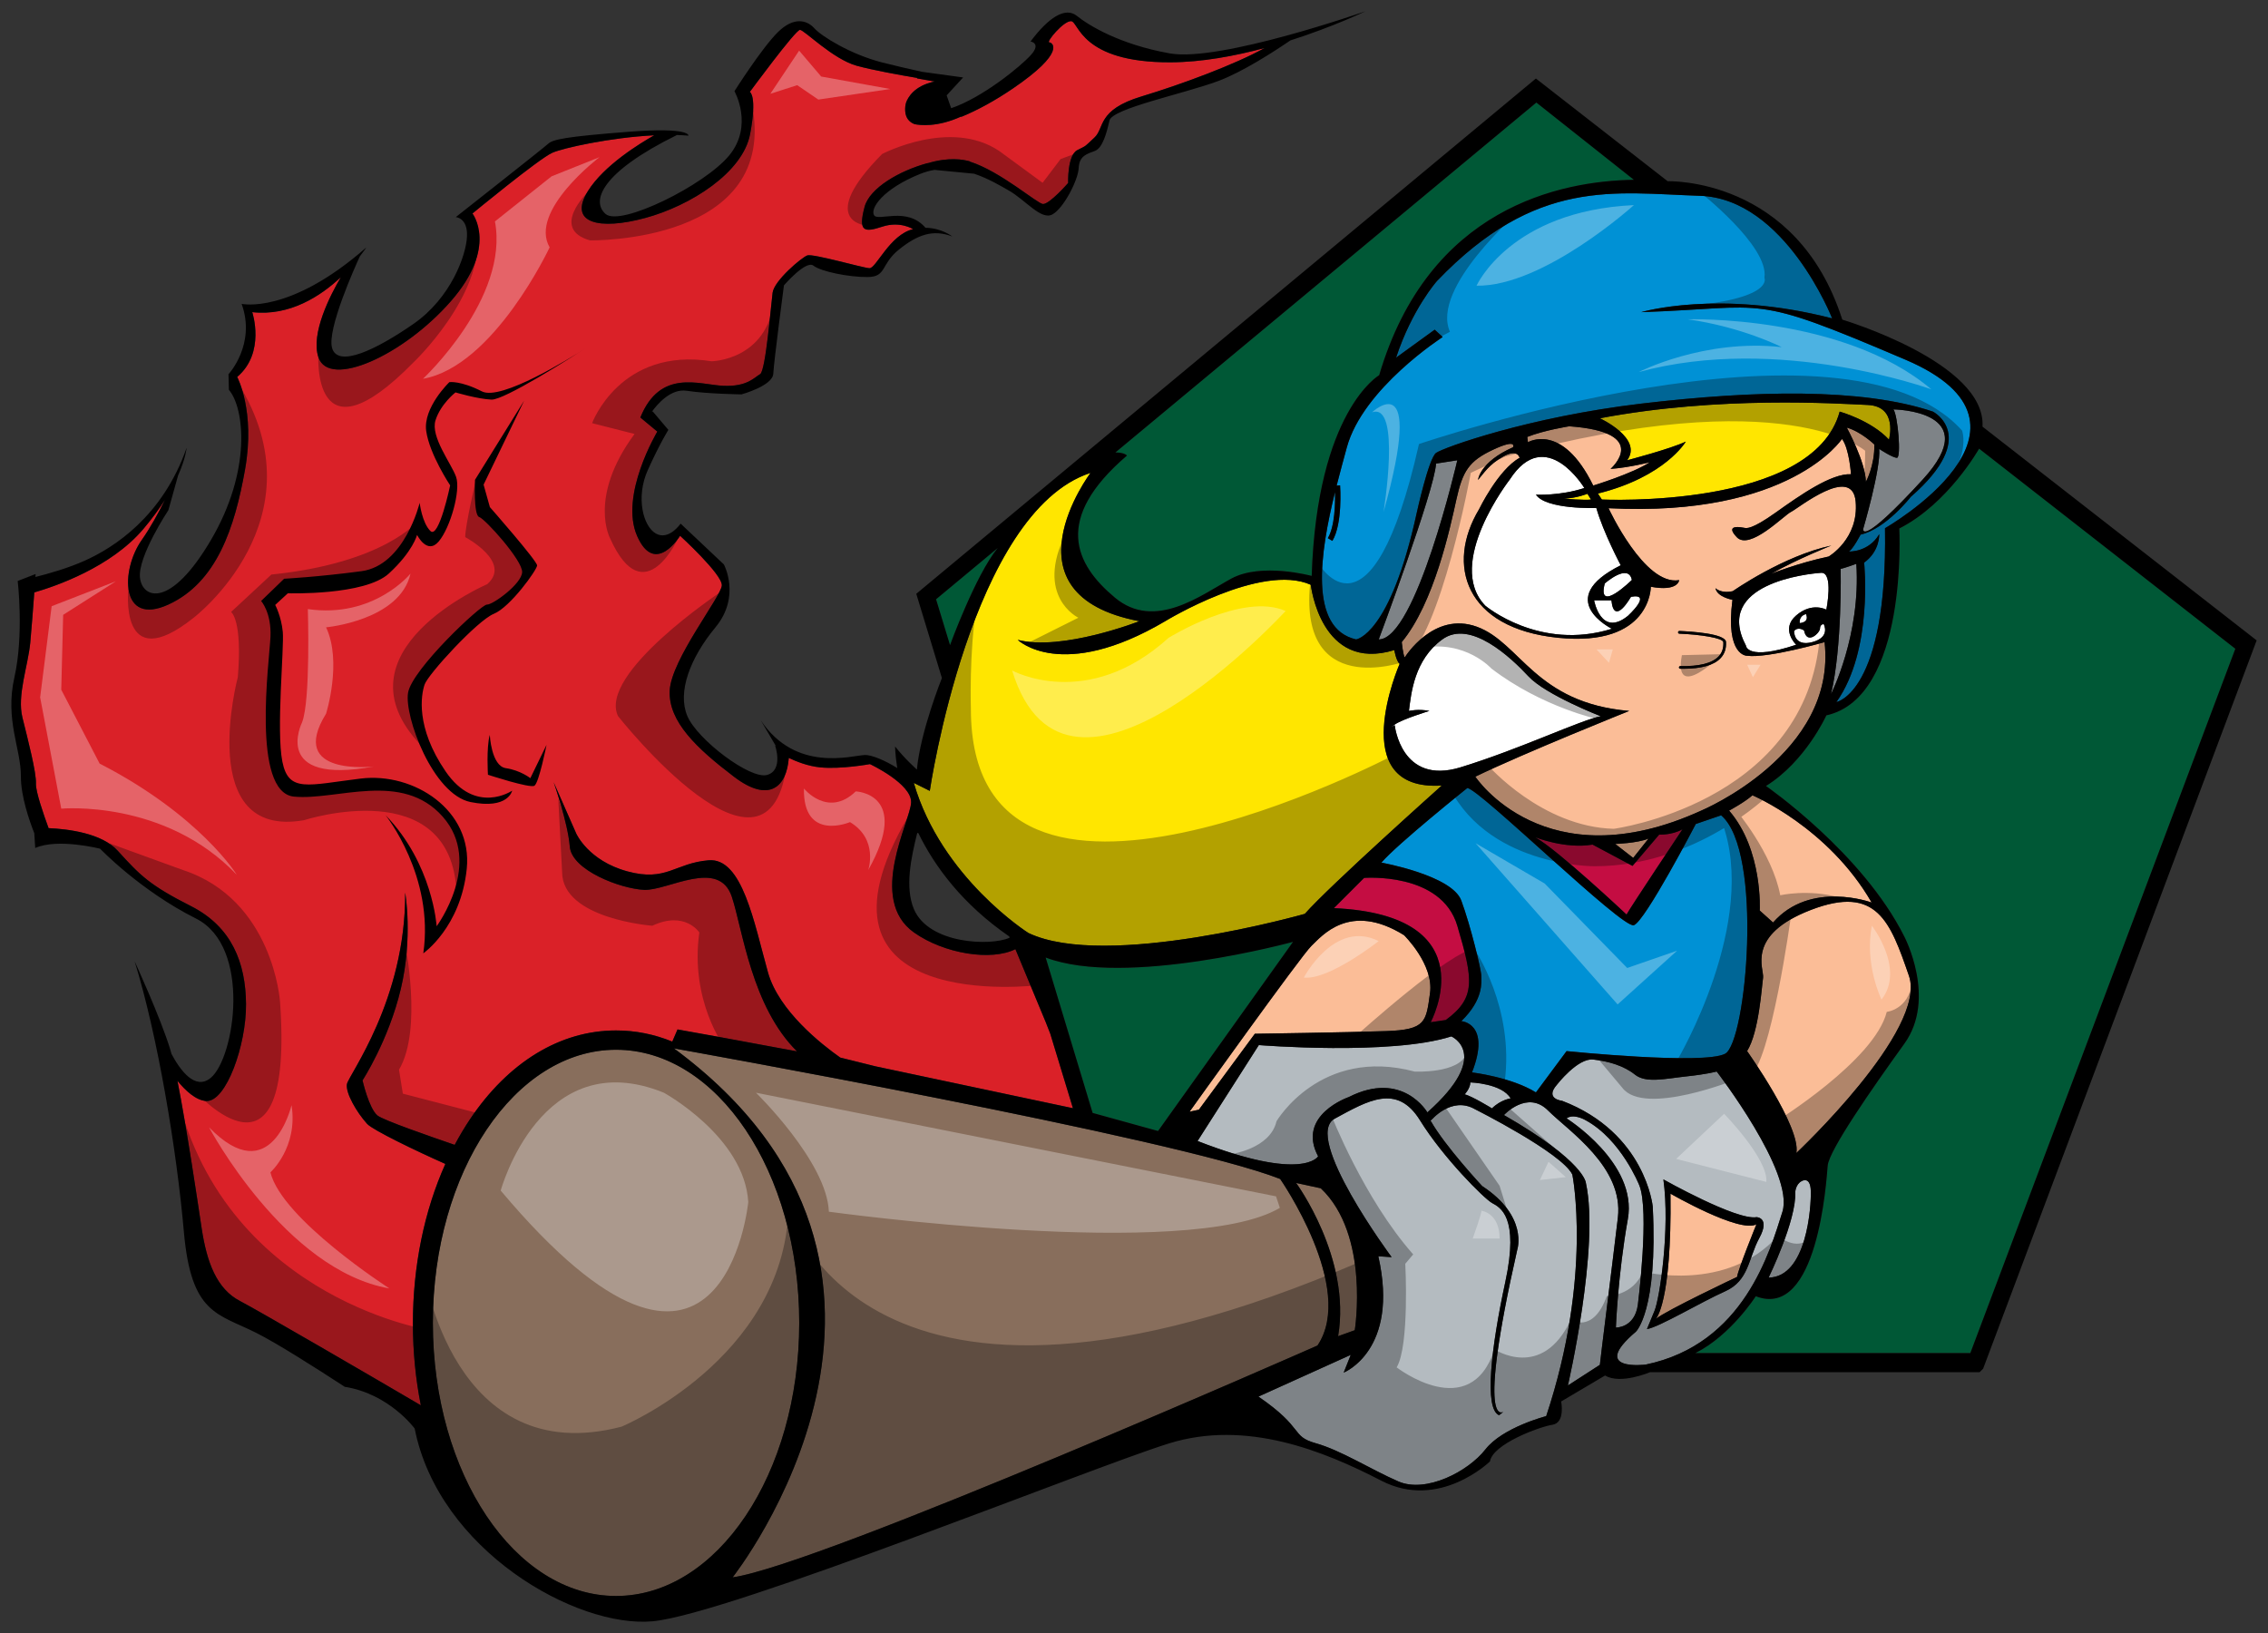 <?xml version="1.0" encoding="utf-8"?>
<!-- Generator: Adobe Illustrator 17.0.0, SVG Export Plug-In . SVG Version: 6.00 Build 0)  -->
<!DOCTYPE svg PUBLIC "-//W3C//DTD SVG 1.1//EN" "http://www.w3.org/Graphics/SVG/1.1/DTD/svg11.dtd">
<svg version="1.1" id="Layer_2" xmlns="http://www.w3.org/2000/svg" xmlns:xlink="http://www.w3.org/1999/xlink" x="0px" y="0px"
	 width="200px" height="144px" viewBox="0 0 200 144" style="enable-background:new 0 0 200 144;" xml:space="preserve">
<rect x="0" y="0" width="200" height="144" fill="#333333" stroke="none"/>
<path id="color8" style="fill:#FBBD97;" d="M163.638,44.227c-0.293-3.289-5.081,0.617-5.698,0.911
	c-0.616,0.293-3.641,3.436-4.785,2.231c-1.146-1.204,0.499-0.852,0.674-0.822c0.177,0.03,0.618,0.177,2.761-1.351
	c2.144-1.527,4.905-3.466,6.637-3.377c0,0-0.147-2.261-0.793-3.113c0,0-4.551,6.931-20.587,6.108c0,0,3.171,6.873,6.227,6.344
	c0,0-0.068,1.033-2.497,0.583c0,0,0.029,5.337-8.189,4.498c-8.215-0.839-9.895-6.448-6.957-11.336c0,0,1.68-3.479,3.571-4.529
	c0,0-0.152-0.839-1.44-0.12c-1.291,0.72-1.728,1.506-2.224,2.065c0,0,0.117-1.557,3.084-2.879c0,0,0.41-0.793-1.734,0.206
	s-2.704,1.879-3.261,4.405c-0.557,2.526-1.967,9.135-4.817,12.57c0,0,0.119,1.145,0.266,1.351c0,0,2.525-4.111,6.371-2.702
	c3.848,1.41,5.121,6.716,13.422,7.421c0,0-9.281,3.72-13.569,5.796c0,0,6.111,9.281,19.914,2.996c0,0,11.982-4.993,10.885-14.861
	c0,0-4.982,1.439-6.832,1.205c0,0-1.939,0.059-1.293-4.935c0,0-1.351-0.234-1.498-1.027c0,0,0.47,0.499,1.527,0.264
	c0,0,4.434-3.113,8.693-4.023c0,0-2.907,1.145-5.314,2.496c0,0,2.321-0.94,5.081-1.527C161.26,49.072,163.934,47.516,163.638,44.227
	z M152.205,56.613c0.032,0.592-0.129,1.062-0.492,1.439c-0.591,0.612-1.693,0.921-3.279,0.921c-0.087,0-0.175-0.001-0.265-0.002
	c-0.065-0.001-0.115-0.056-0.113-0.12c0-0.065,0.057-0.113,0.117-0.115c1.665,0.036,2.798-0.25,3.372-0.845
	c0.315-0.328,0.454-0.741,0.423-1.262c-0.02-0.37-2.031-0.677-3.881-0.751c-0.064-0.003-0.114-0.058-0.112-0.123
	c0.004-0.064,0.059-0.115,0.123-0.113C149.05,55.68,152.162,55.862,152.205,56.613z M138.38,37.59
	c7.344,0.529,3.643,3.759,3.643,3.759c1.645-0.118,3.465-0.588,3.465-0.588c-1.527,0.998-4.992,2.056-4.992,2.056
	c-2.76-5.64-5.757-3.818-5.757-3.818l-0.06-0.471C136.149,37.942,138.38,37.59,138.38,37.59z M164.541,42.484
	c-0.039-1.762-1.684-4.777-1.684-4.777c1.252,0.352,2.429,1.487,2.429,1.487C165.324,41.074,164.541,42.484,164.541,42.484z
	 M144.021,75.651l-1.587-1.232c0,0,1.941-0.06,2.938-0.47L144.021,75.651z M165.048,79.587c0,0-5.403-1.997-8.693,1.761
	l-1.176-1.056c0,0,0.294-5.346-2.701-8.811c0,0,1.412-0.764,2.057-1.352C154.536,70.13,161.231,72.951,165.048,79.587z
	 M158.411,101.673c0.412-2.293-4.345-8.987-4.345-8.987c1.057-1.704,1.291-5.699,1.408-6.462c0.119-0.764-1.584-3.76,4.23-5.991
	c5.815-2.231,6.991,1.059,8.635,5.817C169.982,90.808,158.411,101.673,158.411,101.673z M153.183,112.6c0,0-6.225,2.938-7.165,3.702
	c0,0,1.41-1.353,1.291-11.044c0,0,6.11,3.523,7.579,2.702C154.887,107.959,153.242,112.011,153.183,112.6z M105.722,97.856
	l-0.822,0.176c0,0,9.869-13.803,10.75-14.625c0.881-0.823,3.347-3.937,8.165-0.941c0,0,2.643,2.584,2.29,5.111
	c-0.353,2.524-0.353,3.231-3.877,3.348c-3.524,0.116-11.571,0.235-11.571,0.235L105.722,97.856z"/>
<path id="color7" style="fill:#0091D5;" d="M135.443,96.33c-2.172-1.35-5.638-1.764-5.638-1.764
	c1.703-4.344-0.941-4.521-0.941-4.521c1.998-1.939,1.762-3.465,1.762-3.994c0-0.529-0.94-4.406-1.762-6.637
	c-0.821-2.232-7.048-3.348-7.048-3.348c1.41-1.646,7.578-6.58,7.578-6.58c1.117,0.117,13.686,12.452,14.684,12.099
	c0.999-0.354,5.463-8.927,5.463-8.927l2.232-0.764c3.76,3.172,2.232,20.03,0.353,21.027c-1.88,0.998-13.98-0.234-13.98-0.234
	L135.443,96.33z M126.712,24.785c0,0-2.193,2.467-3.601,6.755l3.405-2.468l0.706,0.646c0,0-7.047,4.524-8.458,9.751
	c-0.262,0.969-0.58,2.117-0.895,3.353l0.305-0.021c0.012,0.137,0.232,3.381-0.679,4.895l-0.401-0.242
	c0.623-1.039,0.658-3.092,0.635-4.073c-1.316,5.351-2.349,12.033,1.856,13.004c0,0,2.996-0.352,5.349-11.16
	c0,0,1.056-4.818,1.703-5.286c0.644-0.47,8.165-3.172,18.089-4.347c9.929-1.175,19.442-1.409,25.729,0.704
	c0,0,4.191,2.154-1.958,7.519c0,0-2.193,2.82-4.424,3.328c0,0-0.627,1.214-1.019,1.489c0,0,1.722,0.079,2.664-1.527
	c0,0,0.077,1.487-1.332,2.506c0,0,0.82,7.715-2.447,12.297c0,0,4.521-0.822,4.288-15.331c0,0,15.664-8.948,1.801-14.862
	c-13.863-5.912-11.867-4.581-23.301-4.189c0,0,6.814-2.036,16.839,0.548c0,0-4.15-10.573-11.667-10.809
	C142.375,17.03,135.484,15.62,126.712,24.785z"/>
<path id="color6" style="fill:#886E5C;" d="M70.479,116.651c0,13.301-7.232,24.084-16.153,24.084s-16.154-10.783-16.154-24.084
	c0-13.3,7.232-24.082,16.154-24.082C63.247,92.569,70.479,103.351,70.479,116.651z M112.89,103.964
	c-9.283-3.642-53.454-11.513-53.454-11.513c26.551,19.618,5.17,46.641,5.17,46.641c7.636-1.06,51.574-20.443,51.574-20.443
	C119.584,113.596,112.89,103.964,112.89,103.964z M119.467,117.298c0,0,1.35-8.399-2.995-12.513l-2.174-0.469
	c0,0,4.875,6.637,3.701,13.512L119.467,117.298z"/>
<path id="color5" style="fill:#B4BBC0;" d="M157.178,106.863c1.095-3.448-5.795-12.376-5.795-12.376s-0.822,0.235-2.664,0.43
	c-1.841,0.196-3.563,0.628-4.542-0.155c-0.98-0.783-2.309-1.174-3.68-1.331c-1.371-0.158-3.211,2.231-3.211,2.231
	c-1.096,1.252,0.468,1.409,0.468,1.409c7.363,2.819,7.99,9.321,7.99,9.321c0.469,9.242-1.489,11.042-1.489,11.042
	c-4.152,3.525,0.861,2.898,0.861,2.898C153.809,118.531,156.083,110.307,157.178,106.863z M145.9,115.593
	c0.456-1.085,1.382-7.238,0.784-11.591c0,0,6.46,3.643,8.222,3.329c0,0,1.213,0.038,0.236,1.841
	c-0.981,1.799-0.901,3.758-3.016,4.698c-2.114,0.94-5.836,3.173-6.892,3.329C145.234,117.201,145.255,117.137,145.9,115.593z
	 M161.466,61.202c0.997-4.142,0.851-11.043,0.851-11.043c0.264-0.03,1.381-0.441,1.381-0.441
	C164.108,56.003,161.466,61.202,161.466,61.202z M166.967,36.101c0,0,8.185,0.078,2.585,6.187c-5.601,6.109-5.248,4.347-5.248,4.347
	s1.566-5.326,1.41-7.049c0,0,1.173,0.783,1.566,0.783C167.671,40.369,167.359,36.611,166.967,36.101z M128.512,40.586
	c0,0-3.64,15.8-6.931,15.8c0,0,4.934-13.158,5.053-15.507L128.512,40.586z M155.963,112.659c0,0,2.467-5.052,2.351-7.558
	c0,0,0.038-0.665,0.549-0.94c0,0,0.781-0.509,0.821,0.863C159.724,106.394,159.331,112.621,155.963,112.659z M136.346,124.875
	c0,0-3.838,0.98-5.365,2.938c-1.528,1.958-5.247,3.876-7.676,2.819c-2.428-1.058-5.052-2.742-7.283-3.368
	c-2.233-0.626-0.94-1.292-5.054-4.112l8.145-3.681l-0.625,1.566c0,0,4.933-1.958,3.054-10.26l1.174,0.079
	c0,0-7.91-10.651-5.012-12.217c2.898-1.567,5.482-3.134,7.517,0.155c2.038,3.29,5.639,6.891,6.345,7.284
	c0.704,0.391,2.428,1.174,1.173,6.971c-1.252,5.795-1.879,11.2-0.547,11.745l0.392-0.313c0,0-2.467,1.919,1.213-14.293
	c0,0,0.98-2.937-3.094-5.599c0,0-3.288-3.524-4.542-5.757c0,0,1.8-2.231,3.914-1.018c0,0,7.636,3.838,8.576,5.755
	C138.656,103.571,140.457,112.539,136.346,124.875z M142.67,107.372c-0.53,4.465-1.529,12.333-1.588,12.98l-2.819,1.821
	c0,0,2.819-12.216,1.587-17.856c0,0-0.06-1.879-7.225-5.99c0,0,2.054-2.231,3.877-0.411
	C138.323,99.735,143.197,102.907,142.67,107.372z M142.494,117.065c0,0,0.176-4.641,1.056-9.575c0.881-4.935-5.404-8.87-5.404-8.87
	c0.068-0.05,0.143-0.085,0.214-0.112c0.644-0.229,1.491,0.288,1.491,0.288c3.112,1.704,4.697,5.699,4.697,5.699
	c0.941,2.231-0.116,10.572-0.116,10.572C144.137,117.121,142.494,117.065,142.494,117.065z M129.658,95.447
	c0,0,2.792,0.087,3.555,1.411c0,0-0.881,0.116-1.645,0.88c0,0-1.823-1.118-2.409-1.234
	C129.159,96.504,129.658,95.977,129.658,95.447z M118.939,96.74c0,0-4.641,1.586-2.703,5.227c0,0-1.292,2.292-10.631-1.352
	l5.403-8.458c0,0,11.631,0.941,16.976-0.765c0,0,3.641,1.587-2.114,6.699C125.871,98.091,123.698,94.331,118.939,96.74z"/>
<path id="color4" style="fill:#FFE600;" d="M166.575,38.765c-1.586-1.704-4.345-2.468-4.345-2.468
	c-2.35,8.635-20.971,7.753-20.971,7.753l-0.352-0.528c5.933-1.468,7.754-4.581,7.754-4.581c-1.352,0.645-5.17,1.645-5.17,1.645
	c1.409-1.939-2.408-3.701-2.408-3.701c10.573-1.998,20.911-1.293,23.615-1.175C167.399,35.827,166.575,38.765,166.575,38.765z
	 M140.3,44.05l-0.314-0.508c0,0-0.941,0.392-2.077,0.431C137.91,43.973,139.754,44.129,140.3,44.05z M90.685,82.27
	c6.891,3.289,24.377-1.685,24.377-1.685c2.231-2.524,12.08-11.316,12.08-11.316c-8.652,0.548-3.718-10.73-3.718-10.73
	c-0.314-0.274-0.469-1.214-0.469-1.214c-6.501,1.997-7.364-5.757-7.364-5.757c-4.385-1.959-12.843,3.211-12.843,3.211
	c-9.163,5.403-13.002,1.644-13.002,1.644c3.915,1.018,10.729-1.644,10.729-1.644c-12.375-2.348-4.309-13.078-4.309-13.078
	C85.595,45.147,81.991,69.74,81.991,69.74l-1.41-0.704C83.01,77.416,90.685,82.27,90.685,82.27z"/>
<path id="color3" style="fill:#C40D42;" d="M140.437,74.478l3.524,1.88l2.351-2.761c0,0,1.116,0.059,2.055-0.469
	c0,0-4.584,6.872-4.933,7.519c0,0-6.051-5.699-8.048-6.815C135.386,73.831,138.03,74.889,140.437,74.478z M127.495,89.946
	c2.663-1.959,2.428-3.525,1.017-8.301c-1.408-4.778-8.221-4.228-8.221-4.228c-0.707,0.702-2.663,2.663-2.663,2.663
	c13.628,0.625,8.537,10.062,8.537,10.062L127.495,89.946z"/>
<path id="color2" style="fill:#DA2128;" d="M36.411,116.711c0,2.475,0.239,4.897,0.699,7.212c-4.066-2.391-14.466-8.437-15.93-9.19
	c-2.087-1.074-2.948-3.46-3.395-6.415c-0.348-2.3-1.323-8.888-2.136-13.01c0.68,0.835,1.624,1.737,2.552,1.78
	c1.743,0.078,3.524-4.927,3.495-8.548c-0.029-3.618-1.242-6.805-4.847-8.633c-3.604-1.827-4.44-2.647-6.473-4.894
	c-1.4-1.546-4.374-1.91-6.09-1.987c-0.432-1.175-1.146-3.235-1.115-3.918c0.044-0.976-0.699-3.848-1.19-5.826
	c-0.491-1.977,0.5-4.574,0.69-6.619c0.111-1.202,0.254-3.079,0.354-4.423c1.851-0.534,6.746-2.202,9.613-5.589
	c0.79-0.931,1.417-1.801,1.915-2.588c-0.587,1.183-1.302,2.491-2.056,3.56c-1.867,2.655-1.901,7.641,2.361,5.684
	c4.263-1.957,5.841-6.777,6.755-11.919c0.915-5.143-0.695-8.15-0.695-8.15c2.523-2.136,1.328-5.712,1.328-5.712
	c3.311,0.368,6.035-1.416,7.812-3.084c-0.923,1.57-2.682,4.98-1.977,7.067c0.941,2.783,7.48-0.148,11.677-4.944
	c4.198-4.798,1.906-7.739,1.906-7.739s5.849-4.82,7.037-5.352c0.934-0.419,5.128-1.353,8.991-1.542
	c-1.236,0.696-4.426,2.641-5.845,4.913c-1.78,2.855,1.006,3.47,5.035,2.382c4.028-1.089,8.625-4.009,9.266-7.403
	c0.64-3.394-0.024-3.718-0.024-3.718s4.035-5.489,4.423-5.472c0.387,0.018,2.89,2.578,4.998,3.163
	c1.416,0.393,3.877,0.833,5.343,1.08c-0.009,0.013-0.019,0.025-0.028,0.037l1.562,0.272c-1.828,0.383-2.371,1.439-2.517,1.859
	c-0.066,0.229-0.098,0.48-0.077,0.761c0.043,0.581,0.336,0.953,0.82,1.141c0.455,0.094,1.999,0.294,4.109-0.671l0.008,0.031
	c1.402-0.571,2.979-1.428,4.57-2.513c4.707-3.208,3.484-4.047,3.194-4.06c-0.291-0.013,1.251-1.899,1.929-1.868
	c0.677,0.03,0.804,3.656,8.763,3.628c2.763-0.009,5.679-0.555,8.306-1.262c-2.648,1.469-7.324,3.203-10.87,4.274
	c-3.937,1.189-3.234,2.787-4.145,3.626c-0.912,0.839-0.612,0.656-1.506,1.105c-0.894,0.448-0.811,2.898-0.811,2.898
	s-1.639,1.881-2.221,1.855c-0.49-0.023-3.743-2.878-6.441-3.738l-0.009-0.022c-0.561-0.163-1.872-0.399-3.722,0.168l-0.005-0.014
	c-2.479,0.677-5.115,2.193-5.557,3.868c-0.587,2.223-0.005,2.25,1.571,1.735c1.577-0.516,2.708,0.221,2.708,0.221
	c-2.06,0.494-3.263,3.471-3.845,3.444c-0.581-0.026-4.988-1.304-5.48-1.129c-0.492,0.173-2.915,2.214-3.062,3.283
	c-0.145,1.069-0.607,6.917-1.104,7.189c-0.497,0.271-1.119,1.123-3.249,1.026c-2.131-0.098-5.559-1.525-7.309,2.796l1.496,1.242
	c0,0-3.362,5.619-1.779,9.212c1.583,3.594,3.787-0.023,3.787-0.023s3.726,3.399,3.681,4.374c-0.044,0.976-4.472,6.545-4.597,9.279
	c-0.125,2.733,2.388,5.098,5.67,7.595c3.099,2.357,4.641,0.896,4.832-1.66c0.667,0.319,1.696,0.727,2.775,0.834
	c1.836,0.181,4.381-0.289,4.381-0.289s3.705,1.734,3.63,3.393c-0.076,1.659-3.883,8.529,0.254,11.457
	c2.661,1.882,6.82,2.538,8.943,1.469l2.679,6.449l0.396,1.011l1.999,6.567L77.196,94.03l-3.097-0.771
	c-1.64-1.154-5.422-4.119-6.374-7.508c-1.224-4.359-2.254-10.145-5.242-9.889c-2.988,0.255-3.71,1.918-7.161,0.977
	c-3.45-0.94-4.506-3.335-4.506-3.335l-1.993-4.526c0,0,1.259,3.581,1.423,5.673c0.164,2.095,4.489,3.726,6.555,3.819
	c2.066,0.097,6.599-2.827,7.736,0.614c0.958,2.899,1.742,9.675,5.747,13.63c-5.83-1.095-9.997-1.84-10.537-1.935l-0.462,1.075
	c-1.587-0.648-3.253-0.984-4.957-0.984c-4.922,0-9.498,2.784-12.885,7.836c-0.483,0.719-0.931,1.471-1.347,2.256
	c-2.067-0.715-6.304-2.173-6.813-2.595c-0.748-0.62-1.314-3.094-1.314-3.094s2.295-3.515,3.376-8.062
	c1.08-4.548,0.387-8.491,0.387-8.491c0.053,9.491-5.005,16.107-5.138,16.883c-0.132,0.777,0.857,2.486,1.781,3.505
	c0.5,0.551,4.342,2.402,6.898,3.533C37.41,106.784,36.411,111.64,36.411,116.711z"/>
<path id="color1" style="fill:#005836;" d="M99.38,40.173c0,0-0.197-0.274-1.02-0.274l37.124-30.857l8.597,6.812
	c-6.495,0.102-18.105,2.459-22.459,17.232c0,0-5.482,3.132-5.952,17.7c0,0-4.424-1.213-7.087,0.235
	c-2.663,1.447-6.735,4.62-10.26,1.683C94.797,49.768,92.839,45.774,99.38,40.173z M174.524,39.562c0,0-2.727,4.854-7.04,7.041
	c0,0,0.815,14.873-6.429,16.479c0,0-1.841,4.073-5.326,6.227c0,0,8.498,5.873,12.199,13.275c0,0,2.878,5.464,0,9.456
	c-2.88,3.995-6.637,9.399-6.756,10.749c-0.116,1.351-0.88,13.629-6.342,11.514c0,0-2.194,3.446-5.327,5.012h24.248l23.37-62.106
	L174.524,39.562z M87.985,48.32l-5.44,4.523l1.232,4.045C83.776,56.888,86.026,50.709,87.985,48.32z M92.209,84.437l4.142,13.704
	l5.769,1.595l11.906-16.683C114.026,83.052,99.225,87.109,92.209,84.437z"/>
<path id="fill" style="fill:#FFFFFF;" d="M123.03,63.864c0.705-0.47,3.015-1.175,3.015-1.175c-0.978-0.196-1.801,0-1.801,0
	c0.196-1.566,0.471-4.503,2.939-6.304c2.466-1.802,6.07,1.607,7.596,3.25c1.526,1.644,6.382,3.524,6.382,3.524
	c-1.722,0.313-7.127,2.898-12.374,4.504c-5.248,1.605-5.797-3.721-5.797-3.721S122.326,64.334,123.03,63.864z M133.135,42.288
	c0,0-5.756,7.401-2.156,11.122c0,0,4.778,4.033,11.161,2.036c0,0-5.247-2.584,0.783-5.6c0,0-1.526-2.858-2.153-5.051
	c0,0-4.425,0.157-5.327-1.174c0,0,2.116,0.118,4.269-0.588C139.712,43.032,136.307,37.394,133.135,42.288z M141.515,51.451
	c-0.705,2.742,2.389-0.313,2.389-0.313C143.59,49.611,141.515,51.451,141.515,51.451z M142.101,52.94h-1.527
	c0,0,0.588,3.29,2.976,1.371c0,0,2.231-2.036,0.276-1.683C143.825,52.627,142.337,55.29,142.101,52.94z M160.583,50.512
	c-1.134,0.078-9.515,0.939-6.618,6.423c0,0,0.08,1.37,4.426-0.078c0,0-1.41-1.371,0-2.584c1.408-1.214,2.662-0.509,2.662-0.509
	S161.721,50.433,160.583,50.512z M158.206,55.652c0,0-0.029,1.409,1.613,0.969c1.647-0.441,1-1.586,1-1.586s-0.323,0-0.323,0.382
	s-1.147,1.498-1.41,0.176C159.087,55.593,158.557,55.211,158.206,55.652z M159.262,54.153c0,0-0.616,0.089-0.558,0.793
	C158.704,54.946,159.586,54.917,159.262,54.153z"/>
<path id="outline" d="M45.165,69.72c0,0-3.206,2.2-5.875-1.703c-2.668-3.904-2.151-6.749-1.85-7.648
	c0.299-0.9,4.657-5.657,6.107-6.242c1.45-0.586,3.8-3.87,3.818-4.261c0.019-0.39-4.165-5.147-4.165-5.147l-0.556-1.982l3.573-7.402
	l-4.33,6.976c0,0-0.144,3.125,0.368,3.278c0.51,0.153,3.837,3.827,3.789,4.868c-0.048,1.04-2.59,2.881-3.107,2.857
	c-0.517-0.023-6.6,5.699-6.953,7.77c-0.353,2.07,2.179,8.968,5.512,9.642C44.829,71.399,45.165,69.72,45.165,69.72z M48.195,65.684
	l-1.427,2.936c0,0-0.875-0.693-2.161-0.882c-1.285-0.188-1.418-2.934-1.418-2.934c-0.311,1.16-0.16,3.514-0.16,3.514
	s3.697,1.213,4.095,0.97C47.524,69.045,48.195,65.684,48.195,65.684z M39.043,72.017c3.598,4.077-0.538,9.66-0.538,9.66
	s-0.332-5.494-4.504-9.793c0,0,4.316,5.382,3.326,12.183c0,0,3.307-2.295,3.833-7.455c0.527-5.161-4.657-8.527-9.341-7.958
	c-4.685,0.57-6.366,1.276-6.919-1.489c-0.553-2.764,0.169-10.068,0.037-11.444c-0.131-1.376-0.668-2.377-0.668-2.377l1.114-1.026
	c0,0,6.783,0.211,8.911-1.745c2.127-1.958,2.485-3.407,2.485-3.407s0.888,1.801,1.915,0.575c1.026-1.225,1.953-4.508,1.522-5.701
	s-2.266-3.527-1.812-4.974c0.454-1.446,1.762-2.463,1.762-2.463s1.916,0.577,3.174,0.635c1.114,0.051,6.951-3.66,8.285-4.518
	c0.174-0.111,0.275-0.177,0.275-0.177s-0.1,0.065-0.275,0.177c-1.359,0.87-7.444,4.652-9.125,3.795
	c-1.896-0.968-2.874-0.817-2.874-0.817s-2.335,2.242-2.041,4.31c0.294,2.067,2.112,4.792,2.112,4.792s-0.993,4.748-1.737,4.029
	c-0.743-0.719-0.953-2.489-0.953-2.489s-1.319,5.515-5.128,6.027c-3.808,0.51-6.823,0.667-6.823,0.667l-2.03,1.961
	c0,0,0.923,1.021,0.825,3.169c-0.098,2.147-1.693,13.714,2.074,14.083C29.693,70.612,35.445,67.94,39.043,72.017z M135.445,6.927
	h-0.002l0,0H135.445z M51.627,30.719c0.174-0.111,0.275-0.177,0.275-0.177S51.801,30.607,51.627,30.719z M199,56.47l-24.121,64.221
	l-0.311,0.312h-29.06c0,0-2.625,1.113-3.966,0.29l-3.875,2.29c0,0,0.386,1.879-0.771,2.055c-1.157,0.178-5.269,1.705-5.504,3.232
	c0,0-4.464,4.347-9.575,1.704c-5.112-2.644-11.924-5.404-18.736-3.29c-6.815,2.116-38.789,15.056-45.524,15.683
	c-6.737,0.627-18.875-6.266-20.989-16.994c0,0-2.226-3.057-6.165-3.682c-2.689-1.753-5.985-3.84-7.799-4.754
	c-3.415-1.722-5.749-1.632-6.388-8.902c-0.638-7.267-2.314-17.322-4.345-23.87c0,0,2.295,4.994,3.14,7.772
	c0.036,0.119,0.074,0.258,0.113,0.402c0.757,1.42,2.081,3.255,3.46,2.108c2.118-1.761,3.634-11.572-1.3-14.048
	c-4.933-2.473-8.454-6.157-8.454-6.157s-3.742-0.951-5.723-0.064l-0.084-1.307c-0.438-1.109-1.19-3.274-1.181-5.012
	c0.014-2.444-1.424-4.956-0.572-8.732s0.291-8.496,0.291-8.496l1.581-0.614c0,0-0.006,0.094-0.019,0.261
	c1.199-0.298,2.89-0.783,4.342-1.434c2.576-1.154,6.874-3.892,8.994-9.958c0,0-0.072,0.906-0.755,2.441l-0.855,3.061
	c0,0-2.709,4.083-2.505,5.95c0.207,1.867,2.688,2.764,6.267-3.334c3.578-6.097,2.955-11.602,1.574-13.232L20.15,33
	c0,0,2.449-2.626,1.157-6.207c0,0,4.226,0.975,11-4.977c0,0-0.2,0.312-0.575,0.79c-0.414,0.901-2.91,6.435-2.45,8.072
	c0.501,1.785,3.873,0.177,7.18-2.117s4.644-6.049,4.719-7.707c0.075-1.66-0.99-1.708-0.99-1.708s7.752-6.102,8.157-6.475
	c0.405-0.373,1.483-0.616,7.036-1.048c5.552-0.431,5.323,0.341,5.323,0.341c-0.326-0.03-0.663-0.048-1.01-0.059
	c-6.728,3.312-7.577,5.847-6.293,6.964c1.307,1.136,8.753-2.535,10.911-5.176c2.158-2.641,0.452-5.652,0.452-5.652
	s2.405-3.803,3.828-5.205c1.423-1.402,2.572-1.057,3.218-0.342s3.195,2.298,5.976,3.012c1.113,0.285,2.396,0.579,3.537,0.828
	l3.607,0.495c-0.943,1.02-1.453,1.578-1.453,1.578l0.397,1.133c2.731-0.911,6.142-3.691,7.045-4.706
	c0.921-1.034-0.044-1.176-0.044-1.176c1.55-2.081,3.052-3.089,4.083-2.26c1.029,0.83,3.766,2.519,8.194,3.309
	c4.428,0.789,17.25-3.713,17.25-3.713s-2.784,1.348-6.611,2.568c-1.505,1.026-4.27,2.807-6.384,3.589
	c-3.06,1.133-9.33,2.412-9.572,3.476c-0.243,1.066-0.595,2.419-1.287,2.681s-1.378,0.427-1.427,1.5
	c-0.049,1.074-1.327,3.559-2.322,4.1c-0.995,0.542-2.368-1.281-3.883-2.133c-0.713-0.402-1.763-1.036-3.016-1.457l-3.497-0.338
	c-0.421,0.07-0.849,0.189-1.281,0.363c-3.262,1.319-4.408,3.026-4.048,3.631c0.356,0.595,2.88-0.803,4.536,1.11
	c1.445,0.022,2.366,0.77,2.366,0.77c-1.716-0.665-3.099-0.142-4.711,1.154c-1.612,1.298-1.08,2.397-2.731,2.42
	c-1.65,0.022-4.151-0.484-4.805-1.003c-0.656-0.518-2.602,1.739-2.602,1.739s-0.888,6.709-0.938,7.783
	c-0.049,1.075-2.801,1.829-2.801,1.829s-3.007-0.04-4.838-0.318c-1.406-0.214-2.599,1.194-3.078,1.86l0.084-0.04l1.381,1.629
	c0,0-0.731,1.141-1.811,3.537c-1.081,2.396-0.422,4.97,0.715,5.608c1.135,0.638,2.175-0.879,2.175-0.879l3.815,3.598
	c0,0,1.522,2.808-0.738,5.542c-2.26,2.733-3.366,5.716-2.491,7.81c0.874,2.093,5.565,5.633,7.04,5.212
	c1.476-0.423,0.702-2.609,0.702-2.609l0.075,0.063l-1.333-2.272c3.088,4.641,8.01,3.104,9.177,3.059
	c0.583-0.021,1.774,0.472,2.87,1.159l-0.03-0.126c-0.175-1.114-0.17-1.784-0.17-1.784c0.783,1.018,1.919,2.036,1.919,2.036
	c0.313-3.368,2.206-8.072,2.206-8.072L80.8,52.362l54.641-45.439l11.621,9.058c0,0,11.365-0.404,15.399,12.205
	c0,0,12.686,3.777,12.363,9.436L199,56.47z M126.712,24.785c0,0-2.193,2.467-3.601,6.755l3.405-2.468l0.706,0.646
	c0,0-7.047,4.524-8.458,9.751c-0.262,0.969-0.58,2.117-0.895,3.353l-0.162,0.012c0,0.008,0.015,0.217,0.022,0.548
	c-1.316,5.351-2.35,12.033,1.856,13.004c0,0,2.997-0.352,5.348-11.16c0,0,1.056-4.818,1.703-5.286
	c0.645-0.47,8.165-3.172,18.09-4.347c9.928-1.175,19.443-1.409,25.728,0.704c0,0,4.191,2.154-1.958,7.519
	c0,0-2.193,2.82-4.424,3.328c0,0-0.627,1.214-1.019,1.489c0,0,1.723,0.079,2.663-1.527c0,0,0.078,1.487-1.331,2.506
	c0,0,0.82,7.715-2.447,12.297c0,0,4.522-0.822,4.287-15.331c0,0,15.664-8.948,1.802-14.862c-13.863-5.912-11.867-4.581-23.301-4.189
	c0,0,6.814-2.036,16.839,0.548c0,0-4.15-10.573-11.668-10.809C142.375,17.03,135.484,15.62,126.712,24.785z M158.206,55.652
	c0,0-0.029,1.409,1.613,0.969c1.647-0.441,1-1.586,1-1.586s-0.323,0-0.323,0.382s-1.147,1.498-1.41,0.176
	C159.087,55.593,158.557,55.211,158.206,55.652z M158.704,54.946c0,0,0.882-0.029,0.558-0.793
	C159.262,54.153,158.646,54.242,158.704,54.946z M161.055,53.762c0,0,0.666-3.328-0.471-3.25c-1.134,0.078-9.515,0.939-6.618,6.423
	c0,0,0.08,1.37,4.426-0.078c0,0-1.41-1.371,0-2.584C159.8,53.057,161.055,53.762,161.055,53.762z M161.26,49.072
	c0,0,2.674-1.557,2.378-4.845c-0.293-3.289-5.081,0.617-5.698,0.911c-0.616,0.293-3.641,3.436-4.785,2.231
	c-1.146-1.204,0.499-0.852,0.674-0.822c0.177,0.03,0.618,0.177,2.761-1.351c2.144-1.527,4.905-3.466,6.637-3.377
	c0,0-0.147-2.261-0.793-3.113c0,0-4.551,6.931-20.587,6.108c0,0,3.171,6.873,6.227,6.344c0,0-0.068,1.033-2.497,0.583
	c0,0,0.029,5.337-8.189,4.498c-8.215-0.839-9.895-6.448-6.957-11.336c0,0,1.68-3.479,3.571-4.529c0,0-0.152-0.839-1.44-0.12
	c-1.291,0.72-1.728,1.506-2.224,2.065c0,0,0.117-1.557,3.084-2.879c0,0,0.41-0.793-1.734,0.206s-2.704,1.879-3.261,4.405
	c-0.557,2.526-1.967,9.135-4.817,12.57c0,0,0.119,1.145,0.266,1.351c0,0,2.525-4.111,6.371-2.702
	c3.848,1.41,5.121,6.716,13.422,7.421c0,0-9.281,3.72-13.569,5.796c0,0,6.111,9.281,19.914,2.996c0,0,11.982-4.993,10.885-14.861
	c0,0-4.982,1.439-6.832,1.205c0,0-1.939,0.059-1.293-4.935c0,0-1.351-0.234-1.498-1.027c0,0,0.47,0.499,1.527,0.264
	c0,0,4.434-3.113,8.693-4.023c0,0-2.907,1.145-5.314,2.496C156.179,50.601,158.5,49.66,161.26,49.072z M155.963,112.659
	c3.368-0.038,3.761-6.266,3.72-7.637c-0.04-1.372-0.821-0.863-0.821-0.863c-0.51,0.275-0.549,0.94-0.549,0.94
	C158.43,107.606,155.963,112.659,155.963,112.659z M168.338,86.05c-1.644-4.758-2.82-8.048-8.635-5.817
	c-5.814,2.231-4.111,5.227-4.23,5.991c-0.117,0.764-0.351,4.759-1.408,6.462c0,0,4.757,6.694,4.345,8.987
	C158.411,101.673,169.982,90.807,168.338,86.05z M135.443,96.33l2.703-3.642c0,0,12.1,1.234,13.98,0.234
	c1.879-0.997,3.407-17.855-0.353-21.027l-2.232,0.764c0,0-4.464,8.576-5.463,8.927c-0.997,0.353-13.567-11.983-14.684-12.099
	c0,0-6.168,4.934-7.578,6.58c0,0,6.228,1.116,7.047,3.348c0.825,2.231,1.763,6.108,1.763,6.637s0.234,2.054-1.763,3.994
	c0,0,2.645,0.177,0.942,4.521C129.805,94.566,133.272,94.979,135.443,96.33z M129.658,95.447c0,0.53-0.499,1.057-0.499,1.057
	c0.587,0.116,2.409,1.234,2.409,1.234c0.764-0.764,1.645-0.88,1.645-0.88C132.449,95.534,129.658,95.447,129.658,95.447z
	 M118,117.826l1.468-0.528c0,0,1.35-8.399-2.995-12.513l-2.174-0.469C114.299,104.316,119.174,110.953,118,117.826z M118.939,96.74
	c4.759-2.409,6.932,1.351,6.932,1.351c5.755-5.112,2.114-6.699,2.114-6.699c-5.346,1.705-16.976,0.765-16.976,0.765l-5.403,8.458
	c9.339,3.644,10.631,1.352,10.631,1.352C114.299,98.324,118.939,96.74,118.939,96.74z M104.9,98.03l0.822-0.176l4.933-6.695
	c0,0,8.048-0.117,11.572-0.236c3.524-0.116,3.524-0.823,3.876-3.348c0.354-2.526-2.29-5.111-2.29-5.111
	c-4.818-2.995-7.285,0.117-8.165,0.942C114.768,84.229,104.9,98.03,104.9,98.03z M114.026,83.052c0,0-14.801,4.055-21.816,1.384
	l4.142,13.704l5.769,1.595L114.026,83.052z M126.164,90.141l1.332-0.196c2.664-1.959,2.429-3.525,1.017-8.301
	c-1.409-4.778-8.222-4.228-8.222-4.228c-0.706,0.702-2.663,2.663-2.663,2.663C131.256,80.703,126.164,90.141,126.164,90.141z
	 M126.046,62.691c0,0-2.311,0.705-3.015,1.175c-0.706,0.47-0.039,0.078-0.039,0.078s0.549,5.326,5.797,3.721
	c5.247-1.606,10.65-4.191,12.373-4.504c0,0-4.855-1.88-6.382-3.524c-1.527-1.644-5.131-5.052-7.597-3.25
	c-2.467,1.802-2.742,4.738-2.938,6.304C124.244,62.691,125.068,62.494,126.046,62.691z M140.437,74.478
	c-2.407,0.412-5.051-0.646-5.051-0.646c1.997,1.116,8.048,6.812,8.048,6.812c0.35-0.646,4.933-7.517,4.933-7.517
	c-0.941,0.529-2.055,0.469-2.055,0.469l-2.351,2.76L140.437,74.478z M144.021,75.651l1.351-1.702
	c-0.997,0.411-2.938,0.47-2.938,0.47L144.021,75.651z M165.048,79.587c-3.817-6.637-10.512-9.457-10.512-9.457
	c-0.646,0.587-2.057,1.352-2.057,1.352c2.995,3.465,2.701,8.812,2.701,8.812l1.176,1.056
	C159.644,77.592,165.048,79.587,165.048,79.587z M128.512,40.586l-1.877,0.293c-0.119,2.349-5.054,15.507-5.054,15.507
	C124.871,56.385,128.512,40.586,128.512,40.586z M167.281,40.369c-0.393,0-1.566-0.783-1.566-0.783
	c0.156,1.724-1.41,7.049-1.41,7.049s-0.353,1.762,5.248-4.347c5.6-6.109-2.585-6.187-2.585-6.187
	C167.359,36.611,167.671,40.369,167.281,40.369z M164.541,42.484c0,0,0.783-1.41,0.744-3.29c0,0-1.176-1.136-2.428-1.487
	C162.857,37.708,164.501,40.722,164.541,42.484z M164.698,35.709c-2.704-0.117-13.042-0.822-23.615,1.175
	c0,0,3.817,1.761,2.408,3.701c0,0,3.817-0.999,5.17-1.645c0,0-1.821,3.113-7.754,4.581l0.352,0.528c0,0,18.621,0.882,20.971-7.753
	c0,0,2.76,0.764,4.345,2.468C166.575,38.765,167.399,35.827,164.698,35.709z M138.38,37.59c0,0-2.23,0.353-3.7,0.939l0.06,0.47
	c0,0,2.997-1.821,5.757,3.818c0,0,3.464-1.058,4.992-2.056c0,0-1.821,0.47-3.465,0.588C142.023,41.348,145.724,38.119,138.38,37.59z
	 M139.987,43.541c0,0-0.941,0.392-2.077,0.431c0,0,1.843,0.156,2.39,0.077L139.987,43.541z M133.135,42.288
	c0,0-5.756,7.401-2.156,11.122c0,0,4.778,4.033,11.161,2.036c0,0-5.247-2.584,0.783-5.6c0,0-1.526-2.858-2.153-5.051
	c0,0-4.425,0.157-5.327-1.174c0,0,2.116,0.118,4.269-0.588C139.712,43.032,136.307,37.394,133.135,42.288z M143.903,51.139
	c-0.313-1.527-2.39,0.313-2.39,0.313C140.81,54.193,143.903,51.139,143.903,51.139z M143.825,52.627c0,0-1.488,2.664-1.724,0.313
	h-1.527c0,0,0.588,3.29,2.976,1.371C143.55,54.31,145.782,52.274,143.825,52.627z M161.466,61.202c0,0,2.642-5.199,2.231-11.484
	c0,0-1.118,0.411-1.381,0.441C162.317,50.159,162.464,57.061,161.466,61.202z M99.38,40.173c-6.541,5.6-4.583,9.594-1.058,12.531
	c3.526,2.937,7.597-0.234,10.26-1.683c2.664-1.45,7.088-0.235,7.088-0.235c0.469-14.568,5.951-17.7,5.951-17.7
	c4.354-14.773,15.964-17.13,22.459-17.232l-8.598-6.812L98.358,39.899C99.183,39.899,99.38,40.173,99.38,40.173z M83.776,56.888
	c0,0,2.25-6.178,4.208-8.567l-5.44,4.523L83.776,56.888z M80.582,69.034c2.428,8.38,10.103,13.236,10.103,13.236
	c6.891,3.289,24.377-1.685,24.377-1.685c2.231-2.524,12.08-11.316,12.08-11.316c-8.652,0.548-3.718-10.73-3.718-10.73
	c-0.314-0.274-0.469-1.214-0.469-1.214c-6.501,1.997-7.364-5.757-7.364-5.757c-4.385-1.959-12.843,3.211-12.843,3.211
	c-9.163,5.403-13.002,1.644-13.002,1.644c3.915,1.018,10.729-1.644,10.729-1.644c-12.375-2.348-4.309-13.078-4.309-13.078
	C85.595,45.147,81.991,69.74,81.991,69.74L80.582,69.034z M89.003,82.582c-4.147-2.859-6.585-6.184-8.019-9.113l-0.098-0.022
	c-0.535,2.153-1.113,4.795-0.291,6.727c1.312,3.079,6.747,3.266,8.432,2.519L89.003,82.582z M37.11,123.921
	c-0.46-2.313-0.699-4.737-0.699-7.211c0-5.071,0.999-9.926,2.861-14.076c-2.556-1.13-6.399-2.981-6.898-3.532
	c-0.924-1.02-1.913-2.729-1.781-3.505c0.131-0.776,5.19-7.392,5.138-16.884c0,0,0.693,3.944-0.387,8.491
	c-1.08,4.549-3.376,8.063-3.376,8.063s0.567,2.473,1.314,3.093c0.509,0.422,4.746,1.881,6.813,2.594
	c0.417-0.782,0.866-1.536,1.347-2.255c3.388-5.051,7.965-7.835,12.885-7.835c1.706,0,3.369,0.335,4.957,0.983l0.462-1.072
	c0.54,0.096,4.707,0.84,10.537,1.935c-4.005-3.953-4.79-10.729-5.747-13.628c-1.137-3.442-5.67-0.519-7.736-0.615
	c-2.066-0.093-6.391-1.725-6.555-3.819c-0.163-2.093-1.423-5.673-1.423-5.673l1.993,4.526c0,0,1.055,2.397,4.506,3.336
	c3.452,0.941,4.173-0.724,7.161-0.977c2.988-0.257,4.018,5.529,5.242,9.888c0.951,3.39,4.734,6.356,6.374,7.509l3.097,0.77
	l17.421,3.696l-1.999-6.566l-0.396-1.011l-2.679-6.448c-2.123,1.069-6.282,0.412-8.943-1.47c-4.137-2.928-0.329-9.797-0.254-11.456
	c0.075-1.659-3.63-3.393-3.63-3.393s-2.545,0.471-4.381,0.289c-1.079-0.107-2.108-0.515-2.775-0.834
	c-0.191,2.556-1.733,4.018-4.832,1.66c-3.283-2.497-5.796-4.862-5.67-7.595c0.124-2.733,4.552-8.303,4.596-9.279
	c0.045-0.975-3.681-4.374-3.681-4.374s-2.203,3.617-3.787,0.023c-1.583-3.593,1.779-9.212,1.779-9.212l-1.496-1.242
	c1.751-4.321,5.178-2.893,7.309-2.796c2.13,0.098,2.752-0.754,3.249-1.026c0.498-0.271,0.959-6.118,1.104-7.189
	c0.147-1.07,2.569-3.11,3.062-3.283c0.493-0.174,4.899,1.103,5.48,1.129c0.581,0.027,1.784-2.95,3.845-3.444
	c0,0-1.131-0.736-2.708-0.221c-1.576,0.514-2.158,0.488-1.571-1.735c0.443-1.675,3.079-3.192,5.557-3.868l0.005,0.014
	c1.85-0.566,3.161-0.33,3.722-0.168l0.008,0.024c2.698,0.859,5.951,3.715,6.441,3.738c0.581,0.026,2.221-1.855,2.221-1.855
	s-0.083-2.449,0.811-2.898c0.894-0.448,0.594-0.266,1.506-1.105c0.911-0.839,0.208-2.436,4.144-3.626
	c3.546-1.072,8.223-2.807,10.87-4.274c-2.627,0.706-5.543,1.252-8.305,1.262c-7.96,0.028-8.085-3.597-8.763-3.628
	c-0.679-0.03-2.22,1.855-1.929,1.869c0.29,0.013,1.513,0.851-3.194,4.06c-1.589,1.084-3.168,1.942-4.57,2.513l-0.008-0.031
	c-2.11,0.965-3.653,0.764-4.109,0.671c-0.484-0.188-0.777-0.56-0.82-1.141c-0.021-0.282,0.01-0.532,0.077-0.761
	c0.148-0.42,0.691-1.476,2.517-1.859l-1.56-0.275c0.009-0.012,0.019-0.024,0.028-0.037c-1.466-0.248-3.927-0.687-5.343-1.08
	c-2.106-0.584-4.61-3.144-4.997-3.162s-4.423,5.472-4.423,5.472s0.664,0.324,0.024,3.718c-0.641,3.394-5.238,6.314-9.266,7.403
	c-4.029,1.087-6.814,0.471-5.035-2.382c1.419-2.274,4.61-4.218,5.845-4.913c-3.865,0.19-8.058,1.124-8.991,1.542
	c-1.189,0.533-7.038,5.352-7.038,5.352s2.292,2.941-1.906,7.739c-4.198,4.797-10.737,7.726-11.677,4.944
	c-0.705-2.087,1.054-5.497,1.977-7.067c-1.776,1.669-4.5,3.452-7.812,3.084c0,0,1.196,3.576-1.328,5.712c0,0,1.609,3.007,0.695,8.15
	c-0.913,5.143-2.492,9.961-6.755,11.919c-4.262,1.958-4.229-3.03-2.36-5.684c0.753-1.069,1.469-2.377,2.056-3.56
	c-0.498,0.788-1.123,1.657-1.915,2.588c-2.868,3.387-7.762,5.055-9.613,5.589c-0.099,1.343-0.243,3.22-0.354,4.423
	c-0.191,2.045-1.183,4.641-0.69,6.619c0.493,1.98,1.235,4.85,1.19,5.826c-0.031,0.684,0.684,2.744,1.115,3.918
	c1.715,0.077,4.689,0.441,6.09,1.987c2.033,2.245,2.869,3.066,6.473,4.894c3.605,1.827,4.818,5.015,4.847,8.633
	c0.028,3.621-1.753,8.626-3.495,8.548c-0.928-0.043-1.87-0.944-2.552-1.78c0.814,4.122,1.788,10.711,2.136,13.01
	c0.448,2.955,1.309,5.343,3.395,6.415C22.643,115.485,33.043,121.532,37.11,123.921z M70.479,116.651
	c0-13.3-7.232-24.082-16.153-24.082s-16.154,10.782-16.154,24.082c0,13.301,7.232,24.084,16.154,24.084
	C63.247,140.735,70.479,129.952,70.479,116.651z M116.179,118.649c3.406-5.052-3.289-14.684-3.289-14.684
	c-9.282-3.643-53.453-11.514-53.453-11.514c26.551,19.618,5.17,46.641,5.17,46.641C72.241,138.031,116.179,118.649,116.179,118.649z
	 M138.656,103.571c-0.941-1.918-8.577-5.755-8.577-5.755c-2.114-1.213-3.915,1.018-3.915,1.018c1.253,2.233,4.543,5.757,4.543,5.757
	c4.073,2.662,3.094,5.599,3.094,5.599c-3.68,16.213-1.213,14.293-1.213,14.293l-0.391,0.313c-1.334-0.546-0.705-5.95,0.547-11.745
	c1.253-5.796-0.469-6.58-1.173-6.971c-0.705-0.393-4.306-3.994-6.345-7.284c-2.036-3.289-4.62-1.723-7.516-0.155
	c-2.899,1.566,5.012,12.217,5.012,12.217l-1.175-0.079c1.88,8.303-3.054,10.26-3.054,10.26l0.625-1.566l-8.145,3.681
	c4.114,2.819,2.82,3.486,5.053,4.112c2.23,0.626,4.855,2.31,7.284,3.368c2.43,1.057,6.147-0.862,7.677-2.819
	c1.527-1.959,5.364-2.938,5.364-2.938C140.457,112.539,138.656,103.571,138.656,103.571z M142.67,107.372
	c0.527-4.464-4.347-7.637-6.168-9.456c-1.823-1.821-3.877,0.411-3.877,0.411c7.165,4.112,7.225,5.99,7.225,5.99
	c1.233,5.641-1.587,17.856-1.587,17.856l2.819-1.821C141.141,119.705,142.14,111.836,142.67,107.372z M144.431,115.066
	c0,0,1.057-8.341,0.116-10.572c0,0-1.584-3.995-4.697-5.699c0,0-0.847-0.517-1.49-0.288c-0.072,0.027-0.147,0.063-0.214,0.112
	c0,0,6.284,3.937,5.404,8.87c-0.88,4.934-1.056,9.575-1.056,9.575S144.137,117.121,144.431,115.066z M157.178,106.863
	c1.095-3.448-5.795-12.376-5.795-12.376s-0.822,0.235-2.664,0.43c-1.841,0.196-3.563,0.628-4.542-0.155
	c-0.98-0.783-2.309-1.174-3.68-1.331c-1.371-0.158-3.211,2.231-3.211,2.231c-1.096,1.252,0.468,1.409,0.468,1.409
	c7.363,2.819,7.99,9.321,7.99,9.321c0.469,9.242-1.489,11.042-1.489,11.042c-4.152,3.525,0.861,2.898,0.861,2.898
	C153.809,118.531,156.083,110.307,157.178,106.863z M197.12,57.208l-22.596-17.646c0,0-2.727,4.854-7.04,7.041
	c0,0,0.815,14.873-6.429,16.479c0,0-1.841,4.073-5.326,6.227c0,0,8.498,5.873,12.199,13.275c0,0,2.878,5.464,0,9.456
	c-2.88,3.995-6.637,9.399-6.756,10.749c-0.116,1.351-0.88,13.629-6.342,11.514c0,0-2.194,3.446-5.327,5.012h24.248L197.12,57.208z
	 M39.29,68.017c-2.668-3.904-2.151-6.749-1.85-7.648c0.299-0.9,4.657-5.657,6.107-6.242c1.45-0.586,3.8-3.87,3.818-4.261
	c0.019-0.39-4.165-5.147-4.165-5.147l-0.556-1.982l3.573-7.402l-4.33,6.976c0,0-0.144,3.125,0.368,3.278
	c0.51,0.153,3.837,3.827,3.789,4.868c-0.048,1.04-2.59,2.881-3.107,2.857c-0.517-0.023-6.6,5.699-6.953,7.77
	c-0.353,2.07,2.179,8.968,5.512,9.642c3.333,0.673,3.669-1.006,3.669-1.006S41.959,71.922,39.29,68.017z M44.608,67.738
	c-1.285-0.188-1.418-2.934-1.418-2.934c-0.311,1.16-0.16,3.514-0.16,3.514s3.697,1.213,4.095,0.97c0.4-0.242,1.07-3.604,1.07-3.604
	l-1.427,2.936C46.768,68.62,45.894,67.927,44.608,67.738z M39.043,72.017c3.598,4.077-0.538,9.66-0.538,9.66
	s-0.332-5.494-4.504-9.793c0,0,4.316,5.382,3.326,12.183c0,0,3.307-2.295,3.833-7.455c0.527-5.161-4.657-8.527-9.341-7.958
	c-4.685,0.57-6.366,1.276-6.919-1.489c-0.553-2.764,0.169-10.068,0.037-11.444c-0.131-1.376-0.668-2.377-0.668-2.377l1.114-1.026
	c0,0,6.783,0.211,8.911-1.745c2.127-1.958,2.485-3.407,2.485-3.407s0.888,1.801,1.915,0.575c1.026-1.225,1.953-4.508,1.522-5.701
	s-2.266-3.527-1.812-4.974c0.454-1.446,1.762-2.463,1.762-2.463s1.916,0.577,3.174,0.635c1.114,0.051,6.951-3.66,8.285-4.518
	c-1.359,0.87-7.444,4.652-9.125,3.795c-1.896-0.968-2.874-0.817-2.874-0.817s-2.335,2.242-2.041,4.31
	c0.294,2.067,2.112,4.792,2.112,4.792s-0.993,4.748-1.737,4.029c-0.743-0.719-0.953-2.489-0.953-2.489s-1.319,5.515-5.128,6.027
	c-3.808,0.51-6.823,0.667-6.823,0.667l-2.03,1.961c0,0,0.923,1.021,0.825,3.169c-0.098,2.147-1.693,13.714,2.074,14.083
	C29.693,70.612,35.445,67.94,39.043,72.017z M152.126,113.871c-2.114,0.94-5.835,3.173-6.892,3.329c0,0,0.021-0.065,0.666-1.608
	c0.456-1.085,1.382-7.238,0.784-11.591c0,0,6.46,3.643,8.222,3.329c0,0,1.213,0.038,0.236,1.841
	C154.162,110.972,154.242,112.93,152.126,113.871z M146.017,116.302c0.941-0.764,7.165-3.702,7.165-3.702
	c0.06-0.589,1.704-4.641,1.704-4.641c-1.469,0.821-7.578-2.702-7.578-2.702C147.427,114.949,146.017,116.302,146.017,116.302z
	 M147.975,55.755c-0.002,0.065,0.048,0.12,0.113,0.123c1.85,0.074,3.861,0.381,3.881,0.751c0.029,0.522-0.11,0.935-0.423,1.262
	c-0.576,0.595-1.709,0.881-3.372,0.845c-0.063,0.002-0.118,0.05-0.118,0.115c-0.002,0.064,0.049,0.119,0.114,0.12
	c0.09,0.001,0.177,0.002,0.263,0.002c1.588,0,2.69-0.309,3.281-0.921c0.362-0.377,0.524-0.847,0.492-1.439
	c-0.044-0.753-3.154-0.934-4.108-0.973C148.033,55.639,147.979,55.69,147.975,55.755z M117.706,42.834
	c0,0.008,0.015,0.217,0.022,0.548c0.048-0.188,0.093-0.375,0.141-0.56L117.706,42.834z M117.093,47.454l0.402,0.242
	c0.909-1.515,0.689-4.758,0.679-4.895l-0.305,0.021c-0.049,0.185-0.094,0.372-0.142,0.56
	C117.752,44.362,117.716,46.415,117.093,47.454z"/>
<path id="shadow" style="opacity:0.3;enable-background:new    ;" d="M86.124,53.287c-0.677,4.315-0.508,9.223-0.508,9.223
	c0,23.693,37.315,4.062,37.315,4.062c0.253,1.777,4.992,2.454,4.992,2.454l-9.984,9.646l-2.116,2.962
	c-5.754,2.792-20.223,2.453-20.223,2.453c-13.792-2.962-15.4-16.161-15.4-16.161l1.438,1.269
	C81.385,65.472,86.124,53.287,86.124,53.287z M93.993,47.025c-2.792,5.585,1.1,7.446,1.1,7.446l-4.4,2.2
	c3.807,1.608,10.661-1.862,10.661-1.862C93.655,53.202,93.993,47.025,93.993,47.025z M115.571,51.087
	c-1.27,10.662,8.207,7.277,8.207,7.277c3.3-2.368,5.923-16.669,5.923-16.669l3.045-1.438c24.708-6.684,31.731-0.508,31.731-0.508
	c0,6.6-2.115,9.054-2.115,9.054l-0.423,1.438l-0.423,5.923l-1.1,0.592c-1.608,14.131-18.107,16.33-18.107,16.33
	c-6.347-0.167-11.084-5.584-11.084-5.584l-3.725,1.269c3.3,7.7,13.116,7.615,13.116,7.615c8.968,0,15.314-6.261,15.314-6.261
	l-1.183-0.761c2.793-1.862,6.346-6.769,6.346-6.769c6.177-0.846,5.668-15.908,5.668-15.908c7.785-4.654,6.263-8.715,6.263-8.715
	c-10.408-11.592-47.893,1.185-47.893,1.185c-4.231,18.699-8.884,10.492-8.884,10.492L115.571,51.087z M151.869,57.687l-3.553,0.085
	C147.512,62.045,151.869,57.687,151.869,57.687z M131.521,58.956c4.485,3.427,9.477,4.485,9.477,4.485l1.185-0.635l-1.438-0.212
	l-3.216-1.311l-2.75-2.031l-2.454-2.158c-3.723-3.257-6.938,0.043-6.938,0.043C129.236,56.417,131.521,58.956,131.521,58.956z
	 M127.86,29.256c-1.713-3.872,6.093-10.598,6.093-10.598c-9.202,3.364-11.423,13.453-11.423,13.453L127.86,29.256z M148.231,27.035
	h6.6l3.3,0.381l3.744,1.206c0,0-4.124-11.74-12.122-11.804c0,0,6.283,4.887,5.839,7.679
	C155.593,24.496,156.544,26.401,148.231,27.035z M128.177,90.941c2.285,0.126,0.888,4.124,0.888,4.124l3.618,0.381
	c0.889-6.6-2.665-11.74-2.665-11.74c-1.967,0-10.344,7.552-10.344,7.552L128.177,90.941z M152.863,94.176l1.397,0.762
	c1.903-1.141,3.68-14.214,3.68-14.214c0.507-0.572,4.252-1.587,4.252-1.587c-2.729-0.762-5.204-0.191-5.204-0.191
	c-0.699-3.744-3.936-7.552-3.936-7.552l-1.206,1.079c3.3,8.822-3.934,21.006-3.934,21.006L152.863,94.176z M158.384,102.871
	l7.68-9.266c2.729-3.236,2.538-6.916,2.538-6.916c-0.318,2.348-2.221,2.538-2.221,2.538c-1.079,4.315-9.837,9.709-9.837,9.709
	L158.384,102.871z M116.755,102.554c-1.461-3.808,2.601-5.204,2.601-5.204c3.935-2.285,6.474,1.396,6.474,1.396
	c4.062-3.553,3.49-5.838,3.49-5.838c-0.635,1.777-4.569,1.586-4.569,1.586c-8.313-2.221-12.184,4.38-12.184,4.38
	c-0.571,2.475-4.125,2.919-4.125,2.919C112.058,103.95,116.755,102.554,116.755,102.554z M39.458,129.906
	c4.569,12.629,18.784,12.311,18.784,12.311l9.646-2.856l19.99-7.108l15.483-6.092c3.999-1.523,15.866,2.729,15.866,2.729
	c7.298,5.013,11.487-0.064,11.487-0.064c0.635-1.904,5.901-3.618,5.901-3.618l0.699-1.333l0.507-0.951l4.062-2.285
	c7.615,1.08,13.072-6.98,13.072-6.98c3.365-0.191,4.697-4.506,4.697-4.506c-1.27,1.269-2.856-0.191-2.856-0.191
	c-4.507,5.077-11.931,3.173-11.931,3.173c-0.824,2.158-3.173,2.158-3.173,2.158c-1.207,3.364-3.173,2.094-3.173,2.094
	c-2.538,5.394-6.727,2.603-6.727,2.603c-2.158,6.6-8.63,1.586-8.63,1.586c1.142-1.904,0.762-9.137,0.762-9.137l0.697-0.826
	c-4.379-4.95-7.235-12.31-7.235-12.31c-1.522,1.268-0.063,4.568-0.063,4.568l2.601,5.268l0.381,2.474l-0.338,0.636
	c-43.999,18.953-50.431-4.57-50.431-4.57c-0.508,13.2-14.723,19.125-14.723,19.125c-14.892,3.893-17.431-13.708-17.431-13.708
	C35.948,117.004,39.458,129.906,39.458,129.906z M15.216,94.664l1.1,8.968l1.27,7.108c0,0,0.338,3.892,6.008,6.43l13.454,7.532
	l0.846,0.084l-0.169-7.53C37.724,117.256,18.685,114.211,15.216,94.664z M42.039,98.133l-6.515-1.693l-0.338-2.115
	c2.115-3.553,0.507-11.253,0.507-11.253c-0.254,4.484-3.977,12.015-3.977,12.015l1.269,3.722l7.108,2.962L42.039,98.133z
	 M71.908,92.971l-4.823-6.177l-1.438-4.654l-1.354-4.145l-1.693-1.27l-4.23,1.016l-2.792-0.339l-4.57-2.369l-1.777-4.569l0.338,6.43
	c0,4.146,7.954,4.739,7.954,4.739c2.877-1.353,4.146,0.592,4.146,0.592c-0.846,6.008,2.2,10.069,2.2,10.069L71.908,92.971z
	 M91.496,86.879l-1.777-3.68l-4.696,0.253c-8.377-0.889-4.95-11.423-4.95-11.423C69.793,89.545,91.496,86.879,91.496,86.879z
	 M17.247,96.271c0,0,8.716,9.816,7.446-7.953c0,0-0.593-8.969-8.546-11.593l-6.516-2.368l1.693,2.2l3.977,2.962l3.13,1.777
	l2.285,3.3l0.508,5.162l-1.1,3.893C20.124,93.649,19.023,96.271,17.247,96.271z M11.324,51.849c0,0-0.931,7.953,5.753,2.623
	c0,0,11.424-8.715,3.893-20.73c0,0,3.046,9.562-4.315,17.515C16.655,51.257,12.678,55.233,11.324,51.849z M28.077,31.203
	c0,0-0.677,9.985,8.377,0.761c0,0,6.177-5.838,5.669-11.423c0,0-1.014,5.839-8.038,9.815C34.085,30.356,30.108,33.149,28.077,31.203
	z M23.932,50.664l-3.554,3.3c0,0,1.015,0.677,0.593,5.753c0,0-3.808,14.301,5.838,12.608c0,0,13.031-4.231,13.454,6.431
	c0,0,2.792-5.501-3.723-8.885l-4.569-0.593l-4.062,0.338l-2.708-0.507l-0.931-2.623v-3.13l-0.169-7.869l-0.085-1.946l1.439-1.693
	c0,0,9.477,0.931,11.423-5.923C36.877,45.926,33.916,49.649,23.932,50.664z M41.955,42.371c0,0-0.931,3.977-0.931,4.993
	c0,0,4.147,2.199,1.946,4.146c0,0-13.792,5.923-5.838,14.216c0,0-1.862-4.231,1.438-7.785l4.443-4.125l0.888-0.19l2.919-3.491
	l-3.935-4.95L41.955,42.371z M57.735,47.914l-0.952-0.888l-0.572-1.65l0.064-2.158l1.015-2.729l1.269-2.412l-1.713-1.714
	l2.031-1.967l1.522-0.444l2.031,0.19l3.046,0.19l2.285-1.523l0.508-6.346c-0.635,5.331-5.521,5.394-5.521,5.394
	c-8.06-1.269-10.535,5.458-10.535,5.458l3.744,0.952c-4.125,5.584-2.158,9.201-2.158,9.201c3.046,6.79,6.092-0.19,6.092-0.19
	L57.735,47.914z M63.51,52.229c0,0-10.788,7.171-9.012,10.916c0,0,13.518,17.135,14.914,3.935c0,0-1.27,4.315-5.331,0.191
	l-3.236-3.301l-1.142-2.792l0.888-3.046l2.792-4.316L63.51,52.229z M51.833,16.945c0,0-3.364,3.236,0.191,4.252
	c0,0,16.753,0.317,14.279-12.058c0,0,0.635,5.649-8.504,9.392C57.799,18.531,50.945,21.578,51.833,16.945z M76.901,17.77
	l2.412-1.904l3.109-1.206l2.729-0.19l2.729,1.27l3.046,1.84l1.333,0.761l2.094-1.84l0.253-1.27l0.635-1.841l-1.714,0.635
	l-1.587,2.094l-3.808-2.793c-4.315-2.92-10.344,0.254-10.344,0.254c-5.775,5.839-1.523,6.283-1.523,6.283
	C76.266,19.42,76.901,17.77,76.901,17.77z M152.631,93.563l-4.231,0.592l-4.653-0.507l-2.878-0.339l2.201,2.623
	c1.946,2.538,10.069-0.762,10.069-0.762L152.631,93.563z M126.062,99.233l1.607,2.623l3.47,3.3l1.862,1.862l-0.762-2.455
	l-4.908-7.108l-0.845,0.762L126.062,99.233z M138.839,102.786l-5.754-5.077l-0.761,0.507L138.839,102.786z"/>
<path id="highlight" style="opacity:0.3;fill:#FFFFFF;enable-background:new    ;" d="M65.985,106.002c0,0-2.2,22.339-21.831-1.016
	c0,0,3.555-13.031,14.385-8.63C58.539,96.356,65.647,100.248,65.985,106.002z M66.663,96.356c0,0,6.261,6.093,6.43,10.493
	c0,0,31.815,4.399,39.769-0.339l-0.338-1.015L66.663,96.356z M130.631,106.764c0.085,0.084-0.761,2.453-0.761,2.453h2.369
	C132.239,106.933,130.631,106.764,130.631,106.764z M135.793,104.057l2.285-0.255l-1.523-1.354L135.793,104.057z M147.809,102.194
	l7.953,2.03c0.169-2.03-3.723-6.007-3.723-6.007L147.809,102.194z M114.977,86.202c2.2,0.254,6.6-3.215,6.6-3.215
	C117.685,81.04,114.977,86.202,114.977,86.202z M165.916,88.148c2.116-2.708-0.847-6.515-0.847-6.515
	C164.392,85.016,165.916,88.148,165.916,88.148z M141.885,58.448l0.338-1.184h-1.438L141.885,58.448z M155.255,58.618h-1.185
	l0.507,1.1L155.255,58.618z M103.047,56.248c-7.193,6.515-13.793,2.877-13.793,2.877c4.823,15.823,24.115-5.246,24.115-5.246
	C109.562,52.187,103.047,56.248,103.047,56.248z M120.986,36.363c2.622-0.931,1.015,8.8,1.015,8.8
	C125.724,31.879,120.986,36.363,120.986,36.363z M144.508,32.81c12.354-3.385,25.807,1.523,25.807,1.523
	c-7.785-6.6-21.492-6.177-21.492-6.177c4.823,0.677,8.292,2.454,8.292,2.454C150.262,29.848,144.508,32.81,144.508,32.81z
	 M130.207,25.194c5.924,0.085,13.878-7.108,13.878-7.108C133.17,18.595,130.207,25.194,130.207,25.194z M8.786,67.333l-3.385-6.515
	l0.169-6.6l4.654-2.962l-5.669,2.2L3.54,61.494l1.862,9.815c0,0,9.138-0.847,15.484,5.838C20.886,77.147,17.67,71.902,8.786,67.333z
	 M27.146,53.71c0,0,0.254,8.039-0.507,9.985c0,0-2.792,5.584,6.346,3.892c0,0-7.7,0.931-4.231-4.653c0,0,1.438-4.569,0-7.616
	c0,0,6.516-0.593,7.446-4.739C36.201,50.579,32.985,54.556,27.146,53.71z M23.847,103.379c0,0,2.454-2.201,1.862-5.924
	c0,0-1.778,7.616-7.277,1.948c0,0,6.685,12.608,15.908,14.214C34.34,113.617,24.862,107.525,23.847,103.379z M75.462,69.786
	c-2.454,2.369-4.569-0.254-4.569-0.254c-0.085,4.737,4.062,2.962,4.062,2.962c2.538,1.522,1.608,4.23,1.608,4.23
	C80.37,69.956,75.462,69.786,75.462,69.786z M72.162,8.78l6.346-0.931l-6.092-1.1L70.47,4.464l-2.539,3.807l2.369-0.76L72.162,8.78z
	 M52.87,13.857l-4.231,1.692l-4.993,3.977c1.269,6.77-6.346,13.877-6.346,13.877c6.261-1.1,11.169-11.592,11.169-11.592
	C46.608,18.595,52.87,13.857,52.87,13.857z M142.647,88.572l5.246-4.738l-4.399,1.523l-7.278-7.447l-6.092-3.553L142.647,88.572z"/>
</svg>
